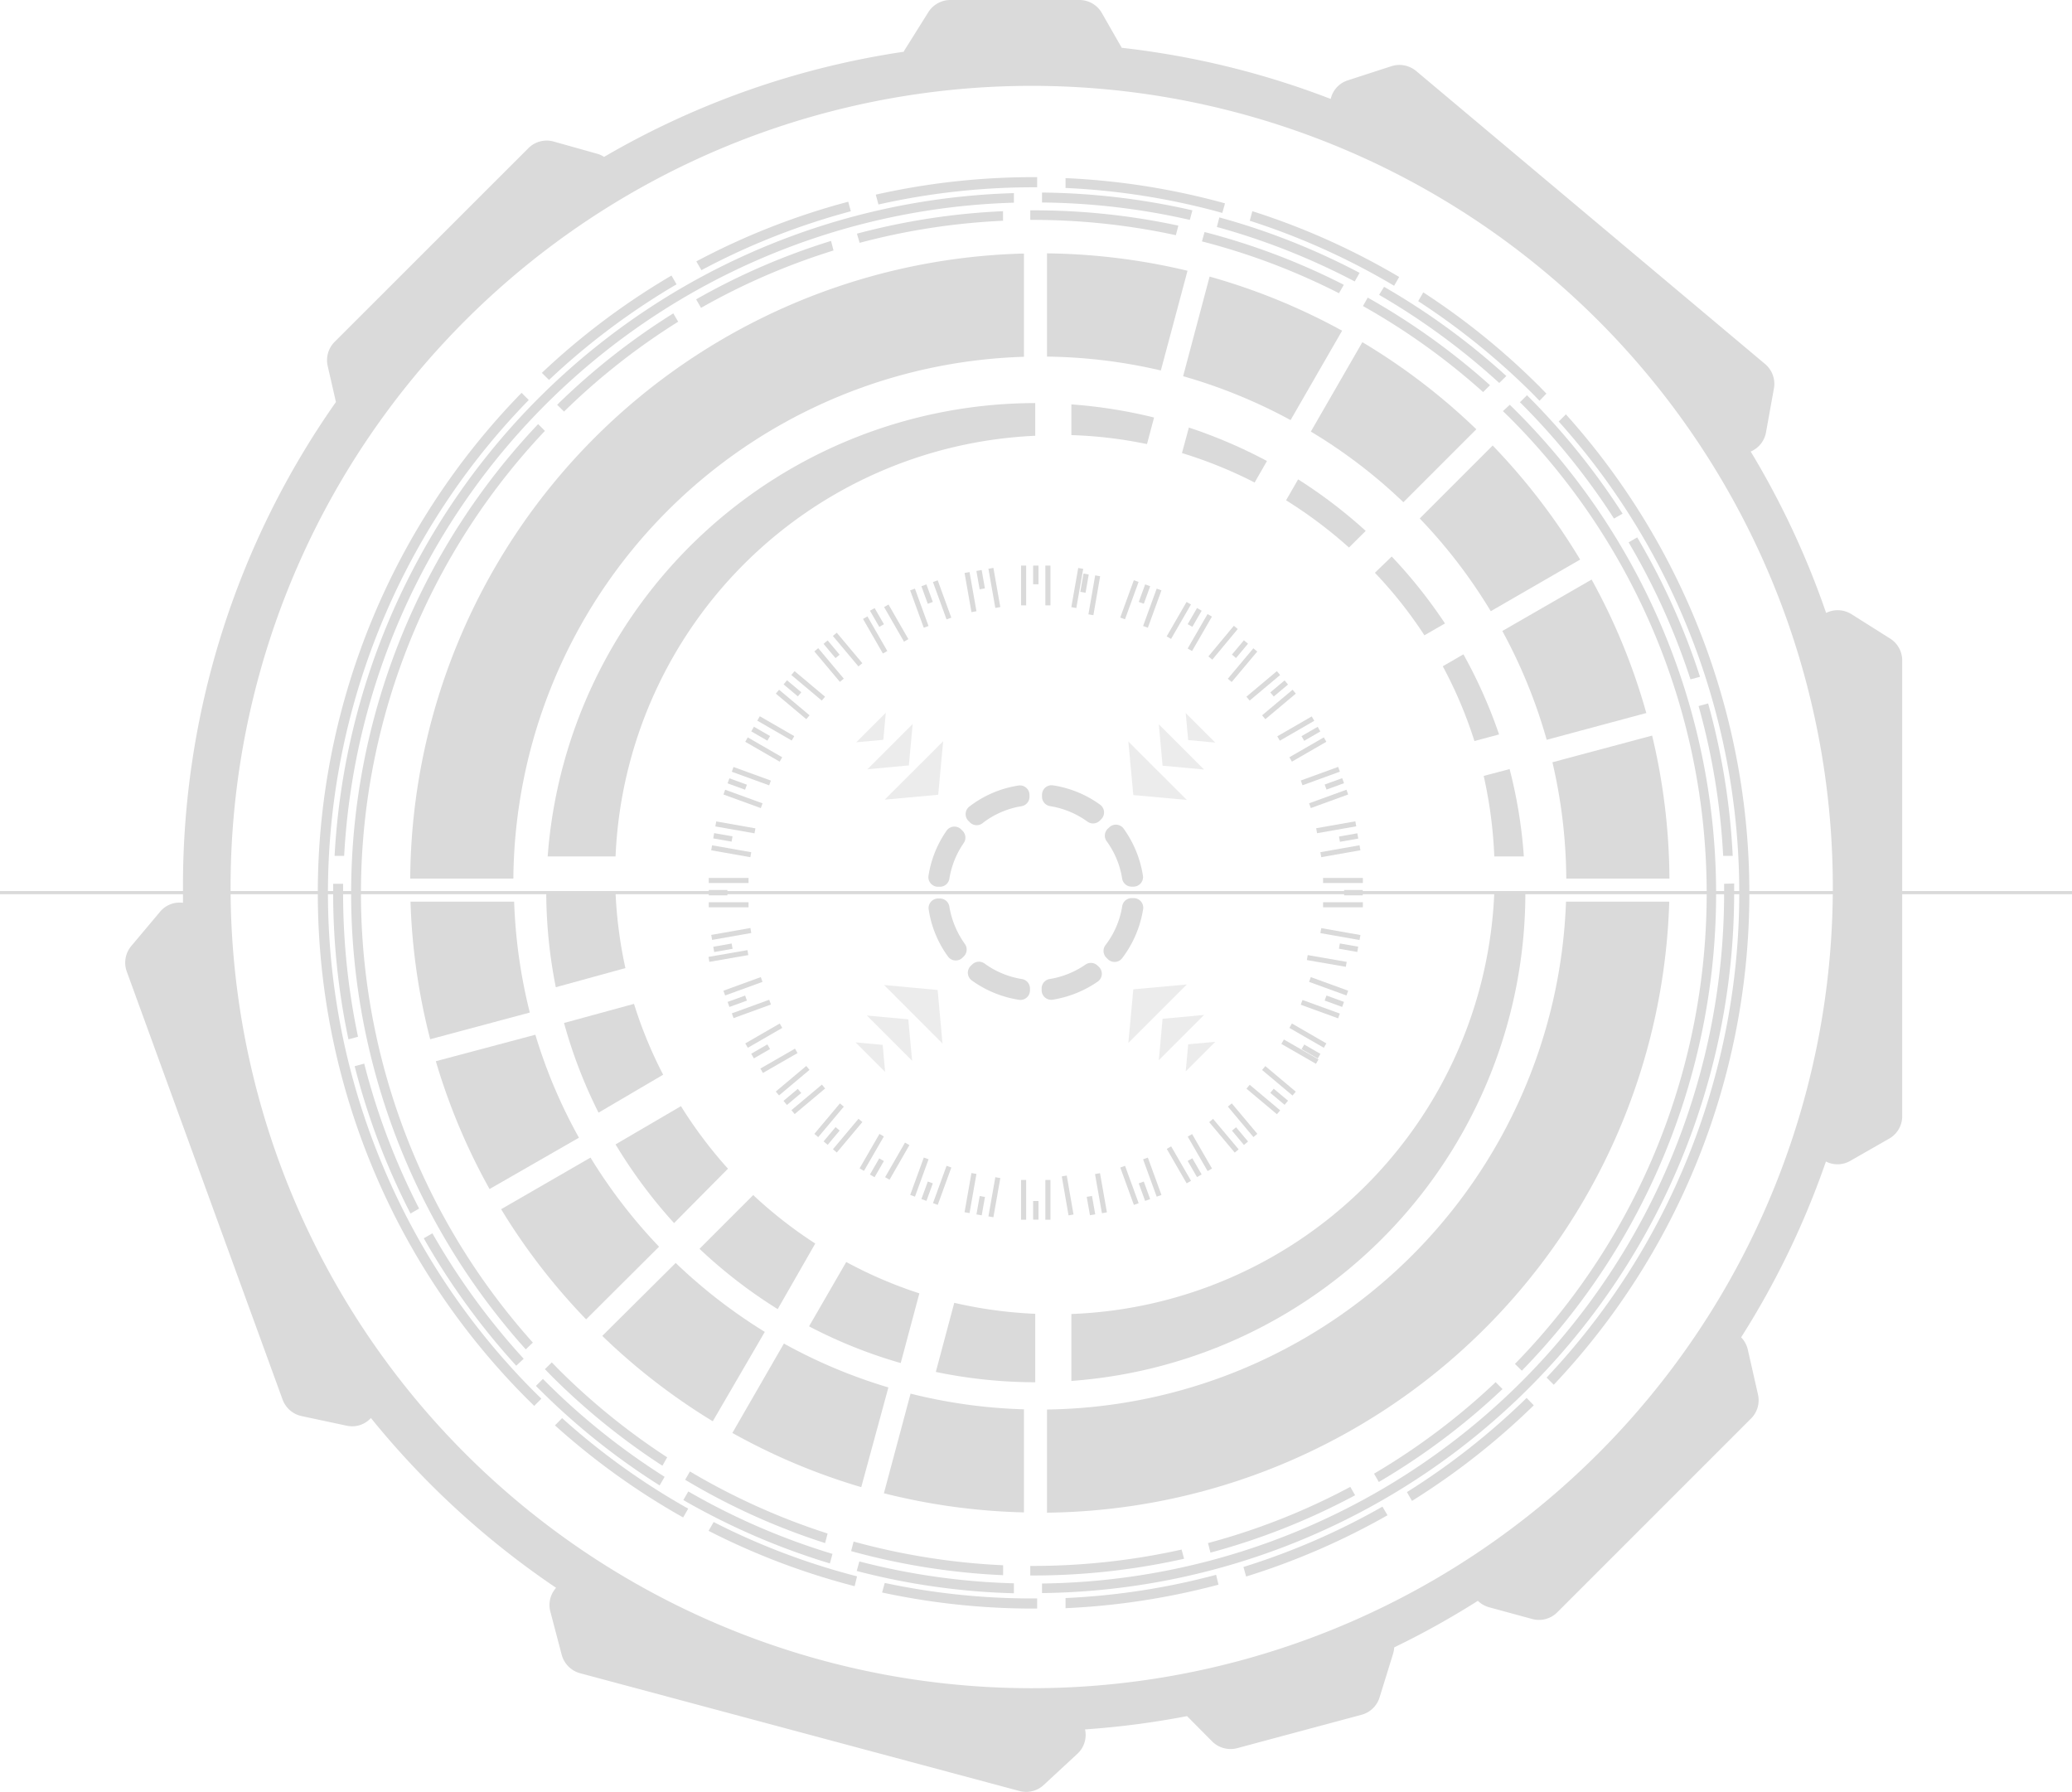 <svg xmlns="http://www.w3.org/2000/svg" viewBox="0 0 216.74 187.47"><defs><style>.cls-1,.cls-2{fill:#dadada;}.cls-2{opacity:0.5;}</style></defs><title>资源 10</title><g id="图层_2" data-name="图层 2"><g id="图层_2-2" data-name="图层 2"><path class="cls-1" d="M137.12,45.14a54.48,54.48,0,0,1,9.68,7.39l7.63-7.63a65.78,65.78,0,0,0-11.92-9.11Z"/><path class="cls-1" d="M109.52,37.3a55,55,0,0,1,11.91,1.45l2.79-10.43a66.46,66.46,0,0,0-14.7-1.82Z"/><path class="cls-1" d="M123.76,39.35A55.05,55.05,0,0,1,135,43.94l5.39-9.35a65.48,65.48,0,0,0-13.86-5.66Z"/><path class="cls-1" d="M172.82,76.94l-10.43,2.79a54.85,54.85,0,0,1,1.45,12.17h10.79A65.8,65.8,0,0,0,172.82,76.94Z"/><path class="cls-1" d="M45,108.7l10.42-2.79a55.37,55.37,0,0,1-1.64-11.6H42.94A65.62,65.62,0,0,0,45,108.7Z"/><path class="cls-1" d="M166.49,60.62,157.15,66a54.8,54.8,0,0,1,4.64,11.38l10.42-2.8A65.08,65.08,0,0,0,166.49,60.62Z"/><path class="cls-1" d="M148.51,54.23a54.84,54.84,0,0,1,7.43,9.7l9.35-5.4a66.41,66.41,0,0,0-9.15-11.93Z"/><path class="cls-1" d="M68.94,130.4a55,55,0,0,1-7.17-9.32l-9.35,5.4A65.74,65.74,0,0,0,61.31,138Z"/><path class="cls-1" d="M107.11,147.41a55.14,55.14,0,0,1-11.86-1.64l-2.79,10.42a66,66,0,0,0,14.65,2Z"/><path class="cls-1" d="M53.7,91.9a55.07,55.07,0,0,1,53.41-54.58V26.52A65.86,65.86,0,0,0,42.91,91.9Z"/><path class="cls-1" d="M163.81,94.31a55.07,55.07,0,0,1-54.29,53.12v10.79a65.87,65.87,0,0,0,65.09-63.91Z"/><path class="cls-1" d="M80,139.31a55.36,55.36,0,0,1-9.32-7.21L63,139.73a65.66,65.66,0,0,0,11.56,8.93Z"/><path class="cls-1" d="M92.93,145.12A54.56,54.56,0,0,1,82,140.53l-5.39,9.35a65.49,65.49,0,0,0,13.48,5.67Z"/><path class="cls-1" d="M60.56,119A54.2,54.2,0,0,1,56,108.23L45.59,111a65.43,65.43,0,0,0,5.62,13.37Z"/><path class="cls-1" d="M99.31,91.9a9.1,9.1,0,0,1,1.49-3.71,1,1,0,0,0-.12-1.3l-.12-.12a1,1,0,0,0-1.56.14,11.23,11.23,0,0,0-1.87,4.66,1,1,0,0,0,1,1.18h.16A1,1,0,0,0,99.31,91.9Z"/><path class="cls-1" d="M100.92,98.72a9.29,9.29,0,0,1-1.61-3.88,1,1,0,0,0-1-.86h-.16a1,1,0,0,0-1,1.18,11.16,11.16,0,0,0,2,4.87,1,1,0,0,0,1.55.12l.11-.11A1,1,0,0,0,100.92,98.72Z"/><path class="cls-1" d="M102.83,86.06a9,9,0,0,1,4-1.73,1,1,0,0,0,.86-1v-.16a1,1,0,0,0-1.19-1,11.22,11.22,0,0,0-5.07,2.17,1,1,0,0,0-.11,1.54l.11.11A1,1,0,0,0,102.83,86.06Z"/><path class="cls-1" d="M109,83.16v.16a1,1,0,0,0,.86,1,9.16,9.16,0,0,1,3.88,1.61,1,1,0,0,0,1.32-.11l.11-.11a1,1,0,0,0-.12-1.56,11.26,11.26,0,0,0-4.87-2A1,1,0,0,0,109,83.16Z"/><path class="cls-1" d="M106.87,102.4a9.07,9.07,0,0,1-3.87-1.61,1,1,0,0,0-1.32.11l-.12.11a1,1,0,0,0,.12,1.56,11.4,11.4,0,0,0,4.87,2,1,1,0,0,0,1.19-1v-.16A1,1,0,0,0,106.87,102.4Z"/><path class="cls-1" d="M113.52,100.91a9.1,9.1,0,0,1-3.71,1.49,1,1,0,0,0-.85,1v.16a1,1,0,0,0,1.18,1,11.45,11.45,0,0,0,4.66-1.87,1,1,0,0,0,.14-1.57l-.12-.11A1,1,0,0,0,113.52,100.91Z"/><path class="cls-1" d="M115.77,88a9,9,0,0,1,1.61,3.88,1,1,0,0,0,1,.86h.17a1,1,0,0,0,1-1.18,11.4,11.4,0,0,0-2-4.87,1,1,0,0,0-1.55-.12l-.12.11A1,1,0,0,0,115.77,88Z"/><path class="cls-1" d="M117.38,94.84a9,9,0,0,1-1.73,4,1,1,0,0,0,.1,1.35l.11.11a1,1,0,0,0,1.54-.1,11.42,11.42,0,0,0,2.17-5.07,1,1,0,0,0-1-1.19h-.17A1,1,0,0,0,117.38,94.84Z"/><line class="cls-1" x1="162.66" y1="39.05" x2="54.03" y2="147.68"/><line class="cls-1" x1="54.03" y1="39.05" x2="162.66" y2="147.68"/><line class="cls-1" x1="150.8" y1="93.37" x2="65.94" y2="93.37"/><rect class="cls-1" y="93.2" width="216.74" height="0.33"/><line class="cls-1" x1="108.37" y1="10.6" x2="108.37" y2="176.14"/><polygon class="cls-2" points="118.03 77.56 124.15 83.67 118.55 83.16 118.03 77.56"/><polygon class="cls-2" points="121.22 75.76 125.95 80.49 121.61 80.09 121.22 75.76"/><polygon class="cls-2" points="124.03 74.58 127.12 77.67 124.29 77.41 124.03 74.58"/><polygon class="cls-2" points="124.15 102.97 118.03 109.09 118.55 103.48 124.15 102.97"/><polygon class="cls-2" points="125.95 106.16 121.22 110.89 121.61 106.56 125.95 106.16"/><polygon class="cls-2" points="127.12 108.97 124.03 112.06 124.29 109.23 127.12 108.97"/><polygon class="cls-2" points="98.59 109.15 92.48 103.03 98.08 103.55 98.59 109.15"/><polygon class="cls-2" points="95.41 110.95 90.68 106.22 95.01 106.62 95.41 110.95"/><polygon class="cls-2" points="92.59 112.12 89.5 109.03 92.33 109.29 92.59 112.12"/><polygon class="cls-2" points="92.54 83.64 98.66 77.53 98.14 83.13 92.54 83.64"/><polygon class="cls-2" points="90.74 80.46 95.47 75.73 95.07 80.06 90.74 80.46"/><polygon class="cls-2" points="89.57 77.64 92.66 74.55 92.4 77.38 89.57 77.64"/><rect class="cls-1" x="106.81" y="59.16" width="0.53" height="4.16"/><rect class="cls-1" x="109.35" y="59.16" width="0.53" height="4.16"/><rect class="cls-1" x="108.07" y="59.16" width="0.56" height="1.95"/><rect class="cls-1" x="101.25" y="59.86" width="0.53" height="4.16" transform="translate(-9.21 18.56) rotate(-10)"/><rect class="cls-1" x="103.75" y="59.42" width="0.53" height="4.16" transform="translate(-9.1 18.99) rotate(-10)"/><rect class="cls-1" x="102.3" y="59.66" width="0.56" height="1.95" transform="translate(-8.97 18.73) rotate(-10)"/><rect class="cls-1" x="95.9" y="61.53" width="0.53" height="4.16" transform="translate(-15.95 36.71) rotate(-19.99)"/><rect class="cls-1" x="98.28" y="60.66" width="0.53" height="4.16" transform="translate(-15.51 37.49) rotate(-20)"/><rect class="cls-1" x="96.7" y="61.16" width="0.56" height="1.95" transform="translate(-15.4 36.9) rotate(-19.99)"/><rect class="cls-1" x="90.92" y="64.09" width="0.53" height="4.16" transform="matrix(0.87, -0.5, 0.5, 0.87, -20.87, 54.44)"/><rect class="cls-1" x="93.11" y="62.83" width="0.53" height="4.16" transform="matrix(0.87, -0.5, 0.5, 0.87, -19.94, 55.39)"/><rect class="cls-1" x="91.45" y="63.61" width="0.56" height="1.95" transform="translate(-20 54.52) rotate(-30)"/><rect class="cls-1" x="86.46" y="67.49" width="0.53" height="4.16" transform="translate(-24.43 72.03) rotate(-40.01)"/><rect class="cls-1" x="88.4" y="65.86" width="0.53" height="4.16" transform="translate(-22.93 72.89) rotate(-40)"/><rect class="cls-1" x="86.71" y="66.93" width="0.56" height="1.95" transform="translate(-23.3 71.79) rotate(-39.99)"/><rect class="cls-1" x="82.65" y="71.6" width="0.53" height="4.16" transform="translate(-26.82 89.84) rotate(-50)"/><rect class="cls-1" x="84.28" y="69.66" width="0.53" height="4.16" transform="translate(-24.76 90.39) rotate(-50)"/><rect class="cls-1" x="82.61" y="71.03" width="0.56" height="1.95" transform="translate(-25.55 89.19) rotate(-49.99)"/><rect class="cls-1" x="79.62" y="76.32" width="0.53" height="4.16" transform="translate(-27.95 108.38) rotate(-60)"/><rect class="cls-1" x="80.89" y="74.12" width="0.53" height="4.16" transform="translate(-25.42 108.37) rotate(-60)"/><rect class="cls-1" x="79.29" y="75.77" width="0.56" height="1.95" transform="translate(-26.68 107.28) rotate(-60)"/><rect class="cls-1" x="77.45" y="81.49" width="0.53" height="4.16" transform="translate(-27.39 128.01) rotate(-70)"/><rect class="cls-1" x="78.32" y="79.11" width="0.53" height="4.16" transform="translate(-24.57 127.28) rotate(-70.01)"/><rect class="cls-1" x="76.84" y="81.02" width="0.56" height="1.95" transform="translate(-26.31 126.43) rotate(-70)"/><rect class="cls-1" x="76.22" y="86.96" width="0.53" height="4.16" transform="translate(-24.48 148.9) rotate(-80)"/><rect class="cls-1" x="76.66" y="84.46" width="0.53" height="4.16" transform="translate(-21.66 147.27) rotate(-80)"/><rect class="cls-1" x="75.34" y="86.62" width="0.56" height="1.95" transform="translate(-23.79 146.83) rotate(-79.99)"/><rect class="cls-1" x="74.14" y="94.37" width="4.16" height="0.53"/><rect class="cls-1" x="74.14" y="91.83" width="4.16" height="0.53"/><rect class="cls-1" x="74.14" y="93.09" width="1.95" height="0.56"/><rect class="cls-1" x="74.85" y="99.93" width="4.16" height="0.53" transform="matrix(0.98, -0.17, 0.17, 0.98, -16.23, 14.88)"/><rect class="cls-1" x="74.41" y="97.43" width="4.16" height="0.53" transform="translate(-15.8 14.76) rotate(-10)"/><rect class="cls-1" x="74.64" y="98.86" width="1.95" height="0.56" transform="translate(-16.06 14.63) rotate(-10)"/><rect class="cls-1" x="76.51" y="105.28" width="4.16" height="0.53" transform="translate(-31.35 33.23) rotate(-20)"/><rect class="cls-1" x="75.64" y="102.9" width="4.16" height="0.53" transform="translate(-30.6 32.8) rotate(-20)"/><rect class="cls-1" x="76.14" y="104.45" width="1.95" height="0.56" transform="translate(-31.15 32.67) rotate(-19.99)"/><rect class="cls-1" x="79.08" y="110.26" width="4.16" height="0.53" transform="matrix(0.87, -0.5, 0.5, 0.87, -44.39, 55.38)"/><rect class="cls-1" x="77.81" y="108.07" width="4.16" height="0.53" transform="translate(-43.46 54.45) rotate(-30)"/><rect class="cls-1" x="78.59" y="109.7" width="1.95" height="0.56" transform="translate(-44.34 54.53) rotate(-30.01)"/><rect class="cls-1" x="82.47" y="114.72" width="4.16" height="0.53" transform="translate(-54.13 81.25) rotate(-40)"/><rect class="cls-1" x="80.84" y="112.78" width="4.16" height="0.53" transform="translate(-53.27 79.74) rotate(-40)"/><rect class="cls-1" x="81.91" y="114.45" width="1.95" height="0.56" transform="translate(-54.35 80.1) rotate(-39.99)"/><rect class="cls-1" x="86.59" y="118.53" width="4.16" height="0.53" transform="translate(-59.33 110.35) rotate(-50)"/><rect class="cls-1" x="84.64" y="116.9" width="4.16" height="0.53" transform="translate(-58.77 108.27) rotate(-49.99)"/><rect class="cls-1" x="86.01" y="118.55" width="1.95" height="0.56" transform="translate(-59.95 109.07) rotate(-50)"/><rect class="cls-1" x="91.3" y="121.56" width="4.16" height="0.53" transform="matrix(0.5, -0.87, 0.87, 0.5, -58.82, 141.78)"/><rect class="cls-1" x="89.11" y="120.29" width="4.16" height="0.53" transform="translate(-58.81 139.26) rotate(-60.01)"/><rect class="cls-1" x="90.75" y="121.87" width="1.95" height="0.56" transform="translate(-59.92 140.51) rotate(-60)"/><rect class="cls-1" x="96.47" y="123.73" width="4.16" height="0.53" transform="translate(-51.67 174.18) rotate(-70)"/><rect class="cls-1" x="94.09" y="122.86" width="4.16" height="0.53" transform="translate(-52.42 171.38) rotate(-70)"/><rect class="cls-1" x="96" y="124.32" width="1.95" height="0.56" transform="translate(-53.28 173.08) rotate(-69.99)"/><rect class="cls-1" x="101.94" y="124.96" width="4.16" height="0.53" transform="translate(-37.37 205.92) rotate(-80)"/><rect class="cls-1" x="99.44" y="124.52" width="4.16" height="0.53" transform="translate(-39 203.1) rotate(-80)"/><rect class="cls-1" x="101.6" y="125.82" width="1.95" height="0.56" transform="translate(-39.41 205.23) rotate(-80)"/><rect class="cls-1" x="109.35" y="123.42" width="0.53" height="4.16"/><rect class="cls-1" x="106.81" y="123.42" width="0.53" height="4.16"/><rect class="cls-1" x="108.07" y="125.62" width="0.56" height="1.95"/><rect class="cls-1" x="114.91" y="122.71" width="0.53" height="4.16" transform="translate(-19.93 21.91) rotate(-10)"/><rect class="cls-1" x="112.41" y="123.15" width="0.53" height="4.16" transform="matrix(0.98, -0.17, 0.17, 0.98, -20.03, 21.47)"/><rect class="cls-1" x="113.84" y="125.12" width="0.56" height="1.95" transform="translate(-20.18 21.76) rotate(-10.01)"/><rect class="cls-1" x="120.26" y="121.05" width="0.53" height="4.16" transform="translate(-34.85 48.67) rotate(-20.01)"/><rect class="cls-1" x="117.88" y="121.91" width="0.53" height="4.16" transform="translate(-35.28 47.88) rotate(-20)"/><rect class="cls-1" x="119.43" y="123.62" width="0.56" height="1.95" transform="translate(-35.39 48.46) rotate(-20)"/><rect class="cls-1" x="125.24" y="118.48" width="0.53" height="4.16" transform="translate(-43.46 78.9) rotate(-30)"/><rect class="cls-1" x="123.05" y="119.75" width="0.53" height="4.16" transform="translate(-44.39 77.99) rotate(-30)"/><rect class="cls-1" x="124.69" y="121.17" width="0.56" height="1.95" transform="translate(-44.34 78.87) rotate(-30.01)"/><rect class="cls-1" x="129.71" y="115.09" width="0.53" height="4.16" transform="translate(-44.9 110.96) rotate(-40)"/><rect class="cls-1" x="127.76" y="116.72" width="0.53" height="4.16" transform="translate(-46.41 110.08) rotate(-40)"/><rect class="cls-1" x="129.43" y="117.85" width="0.56" height="1.95" transform="translate(-46.03 111.12) rotate(-39.98)"/><rect class="cls-1" x="133.51" y="110.97" width="0.53" height="4.16" transform="translate(-38.81 142.86) rotate(-50)"/><rect class="cls-1" x="131.88" y="112.91" width="0.53" height="4.16" transform="translate(-40.88 142.32) rotate(-50)"/><rect class="cls-1" x="133.53" y="113.75" width="0.56" height="1.95" transform="translate(-40.08 143.54) rotate(-50.02)"/><rect class="cls-1" x="136.54" y="106.26" width="0.53" height="4.16" transform="translate(-25.42 172.63) rotate(-60)"/><rect class="cls-1" x="135.27" y="108.45" width="0.53" height="4.16" transform="matrix(0.5, -0.87, 0.87, 0.5, -27.95, 172.65)"/><rect class="cls-1" x="136.85" y="109.01" width="0.56" height="1.95" transform="translate(-26.68 173.75) rotate(-60)"/><rect class="cls-1" x="138.71" y="101.09" width="0.53" height="4.16" transform="translate(-5.5 198.47) rotate(-70)"/><rect class="cls-1" x="137.84" y="103.47" width="0.53" height="4.16" transform="translate(-8.31 199.23) rotate(-70)"/><rect class="cls-1" x="139.3" y="103.76" width="0.56" height="1.95" transform="translate(-6.6 200.04) rotate(-69.99)"/><rect class="cls-1" x="139.94" y="95.62" width="0.53" height="4.16" transform="translate(19.65 218.81) rotate(-80)"/><rect class="cls-1" x="139.5" y="98.11" width="0.53" height="4.16" transform="matrix(0.17, -0.98, 0.98, 0.17, 16.84, 220.45)"/><rect class="cls-1" x="140.8" y="98.16" width="0.56" height="1.95" transform="translate(18.96 220.87) rotate(-80.01)"/><rect class="cls-1" x="138.4" y="91.83" width="4.16" height="0.53"/><rect class="cls-1" x="138.4" y="94.37" width="4.16" height="0.53"/><rect class="cls-1" x="140.6" y="93.09" width="1.95" height="0.56"/><rect class="cls-1" x="137.69" y="86.27" width="4.16" height="0.53" transform="translate(-12.9 25.58) rotate(-10)"/><rect class="cls-1" x="138.13" y="88.77" width="4.16" height="0.53" transform="translate(-13.33 25.7) rotate(-10)"/><rect class="cls-1" x="140.1" y="87.32" width="1.95" height="0.56" transform="translate(-13.08 25.86) rotate(-10.01)"/><rect class="cls-1" x="136.03" y="80.92" width="4.16" height="0.53" transform="translate(-19.44 52.15) rotate(-20.01)"/><rect class="cls-1" x="136.9" y="83.3" width="4.16" height="0.53" transform="translate(-20.2 52.57) rotate(-20)"/><rect class="cls-1" x="138.6" y="81.72" width="1.95" height="0.56" transform="translate(-19.63 52.7) rotate(-20.01)"/><rect class="cls-1" x="133.46" y="75.94" width="4.16" height="0.53" transform="translate(-19.94 77.98) rotate(-30)"/><rect class="cls-1" x="134.73" y="78.13" width="4.16" height="0.53" transform="translate(-20.87 78.91) rotate(-30)"/><rect class="cls-1" x="136.15" y="76.47" width="1.95" height="0.56" transform="translate(-20 78.85) rotate(-30)"/><rect class="cls-1" x="130.07" y="71.47" width="4.16" height="0.53" transform="translate(-15.2 101.73) rotate(-40)"/><rect class="cls-1" x="131.7" y="73.42" width="4.16" height="0.53" transform="translate(-16.06 103.23) rotate(-40)"/><rect class="cls-1" x="132.83" y="71.72" width="1.95" height="0.56" transform="translate(-14.97 102.89) rotate(-40.01)"/><rect class="cls-1" x="125.95" y="67.67" width="4.16" height="0.53" transform="matrix(0.64, -0.77, 0.77, 0.64, -6.31, 122.33)"/><rect class="cls-1" x="127.89" y="69.3" width="4.16" height="0.53" transform="translate(-6.86 124.42) rotate(-50)"/><rect class="cls-1" x="128.73" y="67.63" width="1.95" height="0.56" transform="translate(-5.68 123.63) rotate(-50.01)"/><rect class="cls-1" x="121.24" y="64.64" width="4.16" height="0.53" transform="translate(5.44 139.24) rotate(-60)"/><rect class="cls-1" x="123.43" y="65.91" width="4.16" height="0.53" transform="translate(5.44 141.77) rotate(-60)"/><rect class="cls-1" x="123.99" y="64.31" width="1.95" height="0.56" transform="translate(6.55 140.51) rotate(-60)"/><rect class="cls-1" x="116.07" y="62.47" width="4.16" height="0.53" transform="translate(18.78 152.3) rotate(-70)"/><rect class="cls-1" x="118.45" y="63.34" width="4.16" height="0.53" transform="translate(19.54 155.12) rotate(-70)"/><rect class="cls-1" x="118.74" y="61.86" width="1.95" height="0.56" transform="translate(20.38 153.38) rotate(-70)"/><rect class="cls-1" x="110.6" y="61.24" width="4.16" height="0.53" transform="translate(32.55 161.79) rotate(-80)"/><rect class="cls-1" x="113.1" y="61.68" width="4.16" height="0.53" transform="matrix(0.17, -0.98, 0.98, 0.17, 34.18, 164.61)"/><rect class="cls-1" x="113.14" y="60.36" width="1.95" height="0.56" transform="matrix(0.17, -0.98, 0.98, 0.17, 34.62, 162.52)"/><path class="cls-1" d="M134.53,52.33a47.5,47.5,0,0,1,6.58,4.94l1.75-1.74a51.54,51.54,0,0,0-7.07-5.39Z"/><path class="cls-1" d="M143.82,59.91A45.19,45.19,0,0,1,149,66.45l2.15-1.24a51.73,51.73,0,0,0-5.57-7Z"/><path class="cls-1" d="M64.39,93.37H57.14a51.19,51.19,0,0,0,1,9.89l7.28-2A46.09,46.09,0,0,1,64.39,93.37Z"/><path class="cls-1" d="M157.91,80.44l-2.71.72a46.63,46.63,0,0,1,1.11,8.42h3.09A50.1,50.1,0,0,0,157.91,80.44Z"/><path class="cls-1" d="M112.07,45.51a45.73,45.73,0,0,1,7.91.94l.74-2.78a51.31,51.31,0,0,0-8.65-1.37Z"/><path class="cls-1" d="M153.08,68.44l-2.16,1.25a45.43,45.43,0,0,1,3.31,7.82l2.58-.69A51.63,51.63,0,0,0,153.08,68.44Z"/><path class="cls-1" d="M123.64,47.39a46.15,46.15,0,0,1,7.6,3.08l1.29-2.25a51.92,51.92,0,0,0-8.17-3.5Z"/><path class="cls-1" d="M108.29,137.42a46.32,46.32,0,0,1-8.47-1.15l-1.93,7.23a51.6,51.6,0,0,0,10.4,1.08Z"/><path class="cls-1" d="M64.39,89.58a46,46,0,0,1,43.9-44V42.16a51.21,51.21,0,0,0-51,47.42Z"/><path class="cls-1" d="M112.07,137.44v7a51.21,51.21,0,0,0,47.49-51.06h-3.25A46,46,0,0,1,112.07,137.44Z"/><path class="cls-1" d="M85.28,130.07A46,46,0,0,1,78.79,125l-5.62,5.62a51.81,51.81,0,0,0,8.18,6.31Z"/><path class="cls-1" d="M76.15,122.24a46.22,46.22,0,0,1-4.92-6.54l-6.84,4a52.46,52.46,0,0,0,6.12,8.23Z"/><path class="cls-1" d="M96.17,135.28A45.46,45.46,0,0,1,88.52,132l-3.89,6.73a50.67,50.67,0,0,0,9.59,3.84Z"/><path class="cls-1" d="M69.37,112.41A45.12,45.12,0,0,1,66.32,105L59,107a50.83,50.83,0,0,0,3.61,9.38Z"/><path class="cls-1" d="M86.81,163.53l.27-1A71.31,71.31,0,0,1,72,156l-.52.9A73.13,73.13,0,0,0,86.81,163.53Z"/><path class="cls-1" d="M170.36,56.73a71.81,71.81,0,0,1,6.47,14.33l1-.27a72.32,72.32,0,0,0-6.57-14.58Z"/><path class="cls-1" d="M106.06,165.61a71.76,71.76,0,0,1-16.17-2.29l-.27,1a72.45,72.45,0,0,0,16.44,2.33Z"/><path class="cls-1" d="M178.68,73.58l-1,.27a71.65,71.65,0,0,1,2.57,15.67h1A72.91,72.91,0,0,0,178.68,73.58Z"/><path class="cls-1" d="M168.83,54.24l.9-.51a73.61,73.61,0,0,0-10-12.39l-.74.73A72.4,72.4,0,0,1,168.83,54.24Z"/><path class="cls-1" d="M54.78,142.12A72.89,72.89,0,0,1,45.23,129l-.9.52A74.06,74.06,0,0,0,54,142.85Z"/><path class="cls-1" d="M42.94,126.93l.9-.52a72,72,0,0,1-5.74-15.16l-1,.27A73.1,73.1,0,0,0,42.94,126.93Z"/><path class="cls-1" d="M34.85,92.44c0,.32,0,.64,0,1a73.93,73.93,0,0,0,1.6,15.27l1-.27a72.7,72.7,0,0,1-1.56-15c0-.33,0-.65,0-1Z"/><path class="cls-1" d="M69.52,154.47a72.34,72.34,0,0,1-12.73-10.24l-.73.73A72.64,72.64,0,0,0,69,155.37Z"/><path class="cls-1" d="M180.35,92.44c0,.32,0,.64,0,1A72.23,72.23,0,0,1,109,165.63v1A73.27,73.27,0,0,0,181.4,93.41c0-.33,0-.65,0-1Z"/><path class="cls-1" d="M36,89.52A72.24,72.24,0,0,1,106.06,21.2v-1A73.27,73.27,0,0,0,35,89.52Z"/><path class="cls-1" d="M144.26,30.84a72.68,72.68,0,0,1,12.57,9.22l.74-.73A73.27,73.27,0,0,0,144.78,30Z"/><path class="cls-1" d="M109,21.18A72.37,72.37,0,0,1,124.46,23l.27-1A73.61,73.61,0,0,0,109,20.14Z"/><path class="cls-1" d="M127.29,23.74a72.16,72.16,0,0,1,14.42,5.7l.51-.9a72.4,72.4,0,0,0-14.67-5.8Z"/><path class="cls-1" d="M141.75,156.4l-.5-.88a69.9,69.9,0,0,1-14.89,5.88l.26,1A71.23,71.23,0,0,0,141.75,156.4Z"/><path class="cls-1" d="M125.73,25.25a69.86,69.86,0,0,1,14.33,5.42l.51-.88A70.93,70.93,0,0,0,126,24.27Z"/><path class="cls-1" d="M156.45,144.57a70.62,70.62,0,0,1-12.72,9.57l.5.87a71.21,71.21,0,0,0,12.94-9.72Z"/><path class="cls-1" d="M143.07,31.13l-.5.88a70.56,70.56,0,0,1,12.57,9l.72-.72A72.17,72.17,0,0,0,143.07,31.13Z"/><path class="cls-1" d="M123,24.6l.26-1A71.91,71.91,0,0,0,107.77,22v1A70.76,70.76,0,0,1,123,24.6Z"/><path class="cls-1" d="M104.93,163.72a71.11,71.11,0,0,1-15.64-2.48l-.26,1a71.7,71.7,0,0,0,15.9,2.52Z"/><path class="cls-1" d="M86.31,161.4l.26-1a70.32,70.32,0,0,1-14.4-6.49l-.5.87A70,70,0,0,0,86.31,161.4Z"/><path class="cls-1" d="M57,143.21l.66.68a71.2,71.2,0,0,0,11.63,9.42l.5-.88a70.57,70.57,0,0,1-11.41-9.25l-.66-.68Z"/><path class="cls-1" d="M123.6,162.08a71.6,71.6,0,0,1-15.83,1.71v1a72.11,72.11,0,0,0,16.09-1.75Z"/><path class="cls-1" d="M157.21,43l.68.66a70.39,70.39,0,0,1,.58,99l.72.71a71.39,71.39,0,0,0-.59-100.37l-.67-.66Z"/><path class="cls-1" d="M55.74,140.43A70.4,70.4,0,0,1,57,45.07l-.71-.71A71.38,71.38,0,0,0,55,141.14Z"/><path class="cls-1" d="M89.92,25.4a70.82,70.82,0,0,1,15-2.31v-1a71.54,71.54,0,0,0-15.28,2.35Z"/><path class="cls-1" d="M59,43.05a70.31,70.31,0,0,1,11.94-9.4l-.51-.87a71.24,71.24,0,0,0-12.15,9.56Z"/><path class="cls-1" d="M73.33,32.2a70.37,70.37,0,0,1,13.86-6l-.26-1a70.51,70.51,0,0,0-14.11,6.11Z"/><path class="cls-1" d="M72.84,27.34l.53.92A73.34,73.34,0,0,1,89,22.1l-.27-1A74.54,74.54,0,0,0,72.84,27.34Z"/><path class="cls-1" d="M89.65,164.88a73,73,0,0,1-15-5.68l-.53.92a74.29,74.29,0,0,0,15.28,5.79Z"/><path class="cls-1" d="M57.43,39.74a73.94,73.94,0,0,1,13.34-10l-.53-.92A75.11,75.11,0,0,0,56.68,39Z"/><path class="cls-1" d="M71.46,158.72l.53-.92a73.44,73.44,0,0,1-13.19-9.47l-.75.76A75,75,0,0,0,71.46,158.72Z"/><path class="cls-1" d="M92.55,165.57l-.28,1a75.08,75.08,0,0,0,16.22,1.68v-1.06A73.69,73.69,0,0,1,92.55,165.57Z"/><path class="cls-1" d="M111.46,19.66a73.79,73.79,0,0,1,16.4,2.61l.28-1a75.12,75.12,0,0,0-16.68-2.64Z"/><path class="cls-1" d="M131,22.09l-.27,1a73.17,73.17,0,0,1,15.1,6.8l.53-.92A74.59,74.59,0,0,0,131,22.09Z"/><path class="cls-1" d="M161.76,41.17l-.69-.71a75,75,0,0,0-12.19-9.88l-.53.92a74.42,74.42,0,0,1,12,9.71l.69.71Z"/><path class="cls-1" d="M91.89,21.39a73.73,73.73,0,0,1,16.6-1.8V18.53a75,75,0,0,0-16.88,1.83Z"/><path class="cls-1" d="M56.63,146.3l-.71-.7a73.81,73.81,0,0,1-.61-103.76l-.75-.75a74.87,74.87,0,0,0,.61,105.26l.71.7Z"/><path class="cls-1" d="M163.05,44.09a73.82,73.82,0,0,1-1.27,100l.75.75A74.89,74.89,0,0,0,163.8,43.34Z"/><path class="cls-1" d="M127.21,164.72a73.86,73.86,0,0,1-15.75,2.43v1.06a75.1,75.1,0,0,0,16-2.46Z"/><path class="cls-1" d="M159.69,146.22a74.7,74.7,0,0,1-12.52,9.85l.53.92a75.36,75.36,0,0,0,12.74-10Z"/><path class="cls-1" d="M144.61,157.59a73.46,73.46,0,0,1-14.54,6.31l.28,1a74.78,74.78,0,0,0,14.79-6.41Z"/><path class="cls-1" d="M197.73,66.8l-4.06-2.56a2.71,2.71,0,0,0-2.65-.13,88.12,88.12,0,0,0-7.89-16.88,2.69,2.69,0,0,0,1.6-2l.83-4.6a2.71,2.71,0,0,0-.93-2.56L148.14,7.43a2.74,2.74,0,0,0-2.58-.51L141,8.4a2.64,2.64,0,0,0-1.8,1.95A88,88,0,0,0,117.34,5l-2.1-3.67A2.7,2.7,0,0,0,112.88,0H99.41a2.73,2.73,0,0,0-2.3,1.27L94.56,5.34a.25.25,0,0,0,0,.07,87.75,87.75,0,0,0-31.37,11,2.55,2.55,0,0,0-.73-.33L57.9,14.8a2.7,2.7,0,0,0-2.63.7L35,35.76a2.72,2.72,0,0,0-.72,2.53l.86,3.76a87.91,87.91,0,0,0-16,50.75c0,.55,0,1.09,0,1.63a2.65,2.65,0,0,0-2.4.94l-3,3.57a2.72,2.72,0,0,0-.48,2.68l16.3,44.77a2.73,2.73,0,0,0,2,1.73l4.69,1a2.66,2.66,0,0,0,2.55-.8,88.89,88.89,0,0,0,19.37,17.76,2.68,2.68,0,0,0-.6,2.49l1.19,4.53A2.73,2.73,0,0,0,60.63,175l46,12.33a2.69,2.69,0,0,0,2.55-.63l3.52-3.26a2.68,2.68,0,0,0,.8-2.55,88.89,88.89,0,0,0,10.67-1.39l2.62,2.64a2.72,2.72,0,0,0,2.63.71l13-3.49a2.7,2.7,0,0,0,1.89-1.82l1.42-4.59a2.86,2.86,0,0,0,.11-.64,87.64,87.64,0,0,0,8.75-4.87,2.73,2.73,0,0,0,1.16.67l4.52,1.23a2.7,2.7,0,0,0,2.63-.7l20.27-20.27a2.69,2.69,0,0,0,.72-2.52l-1.06-4.68a2.7,2.7,0,0,0-.7-1.29A87.94,87.94,0,0,0,191,121.49a2.66,2.66,0,0,0,2.55-.07l4.06-2.32a2.7,2.7,0,0,0,1.37-2.36V69.1A2.71,2.71,0,0,0,197.73,66.8Zm-89.8,109.78a83.8,83.8,0,1,1,83.79-83.8A83.8,83.8,0,0,1,107.93,176.58Z"/></g></g></svg>